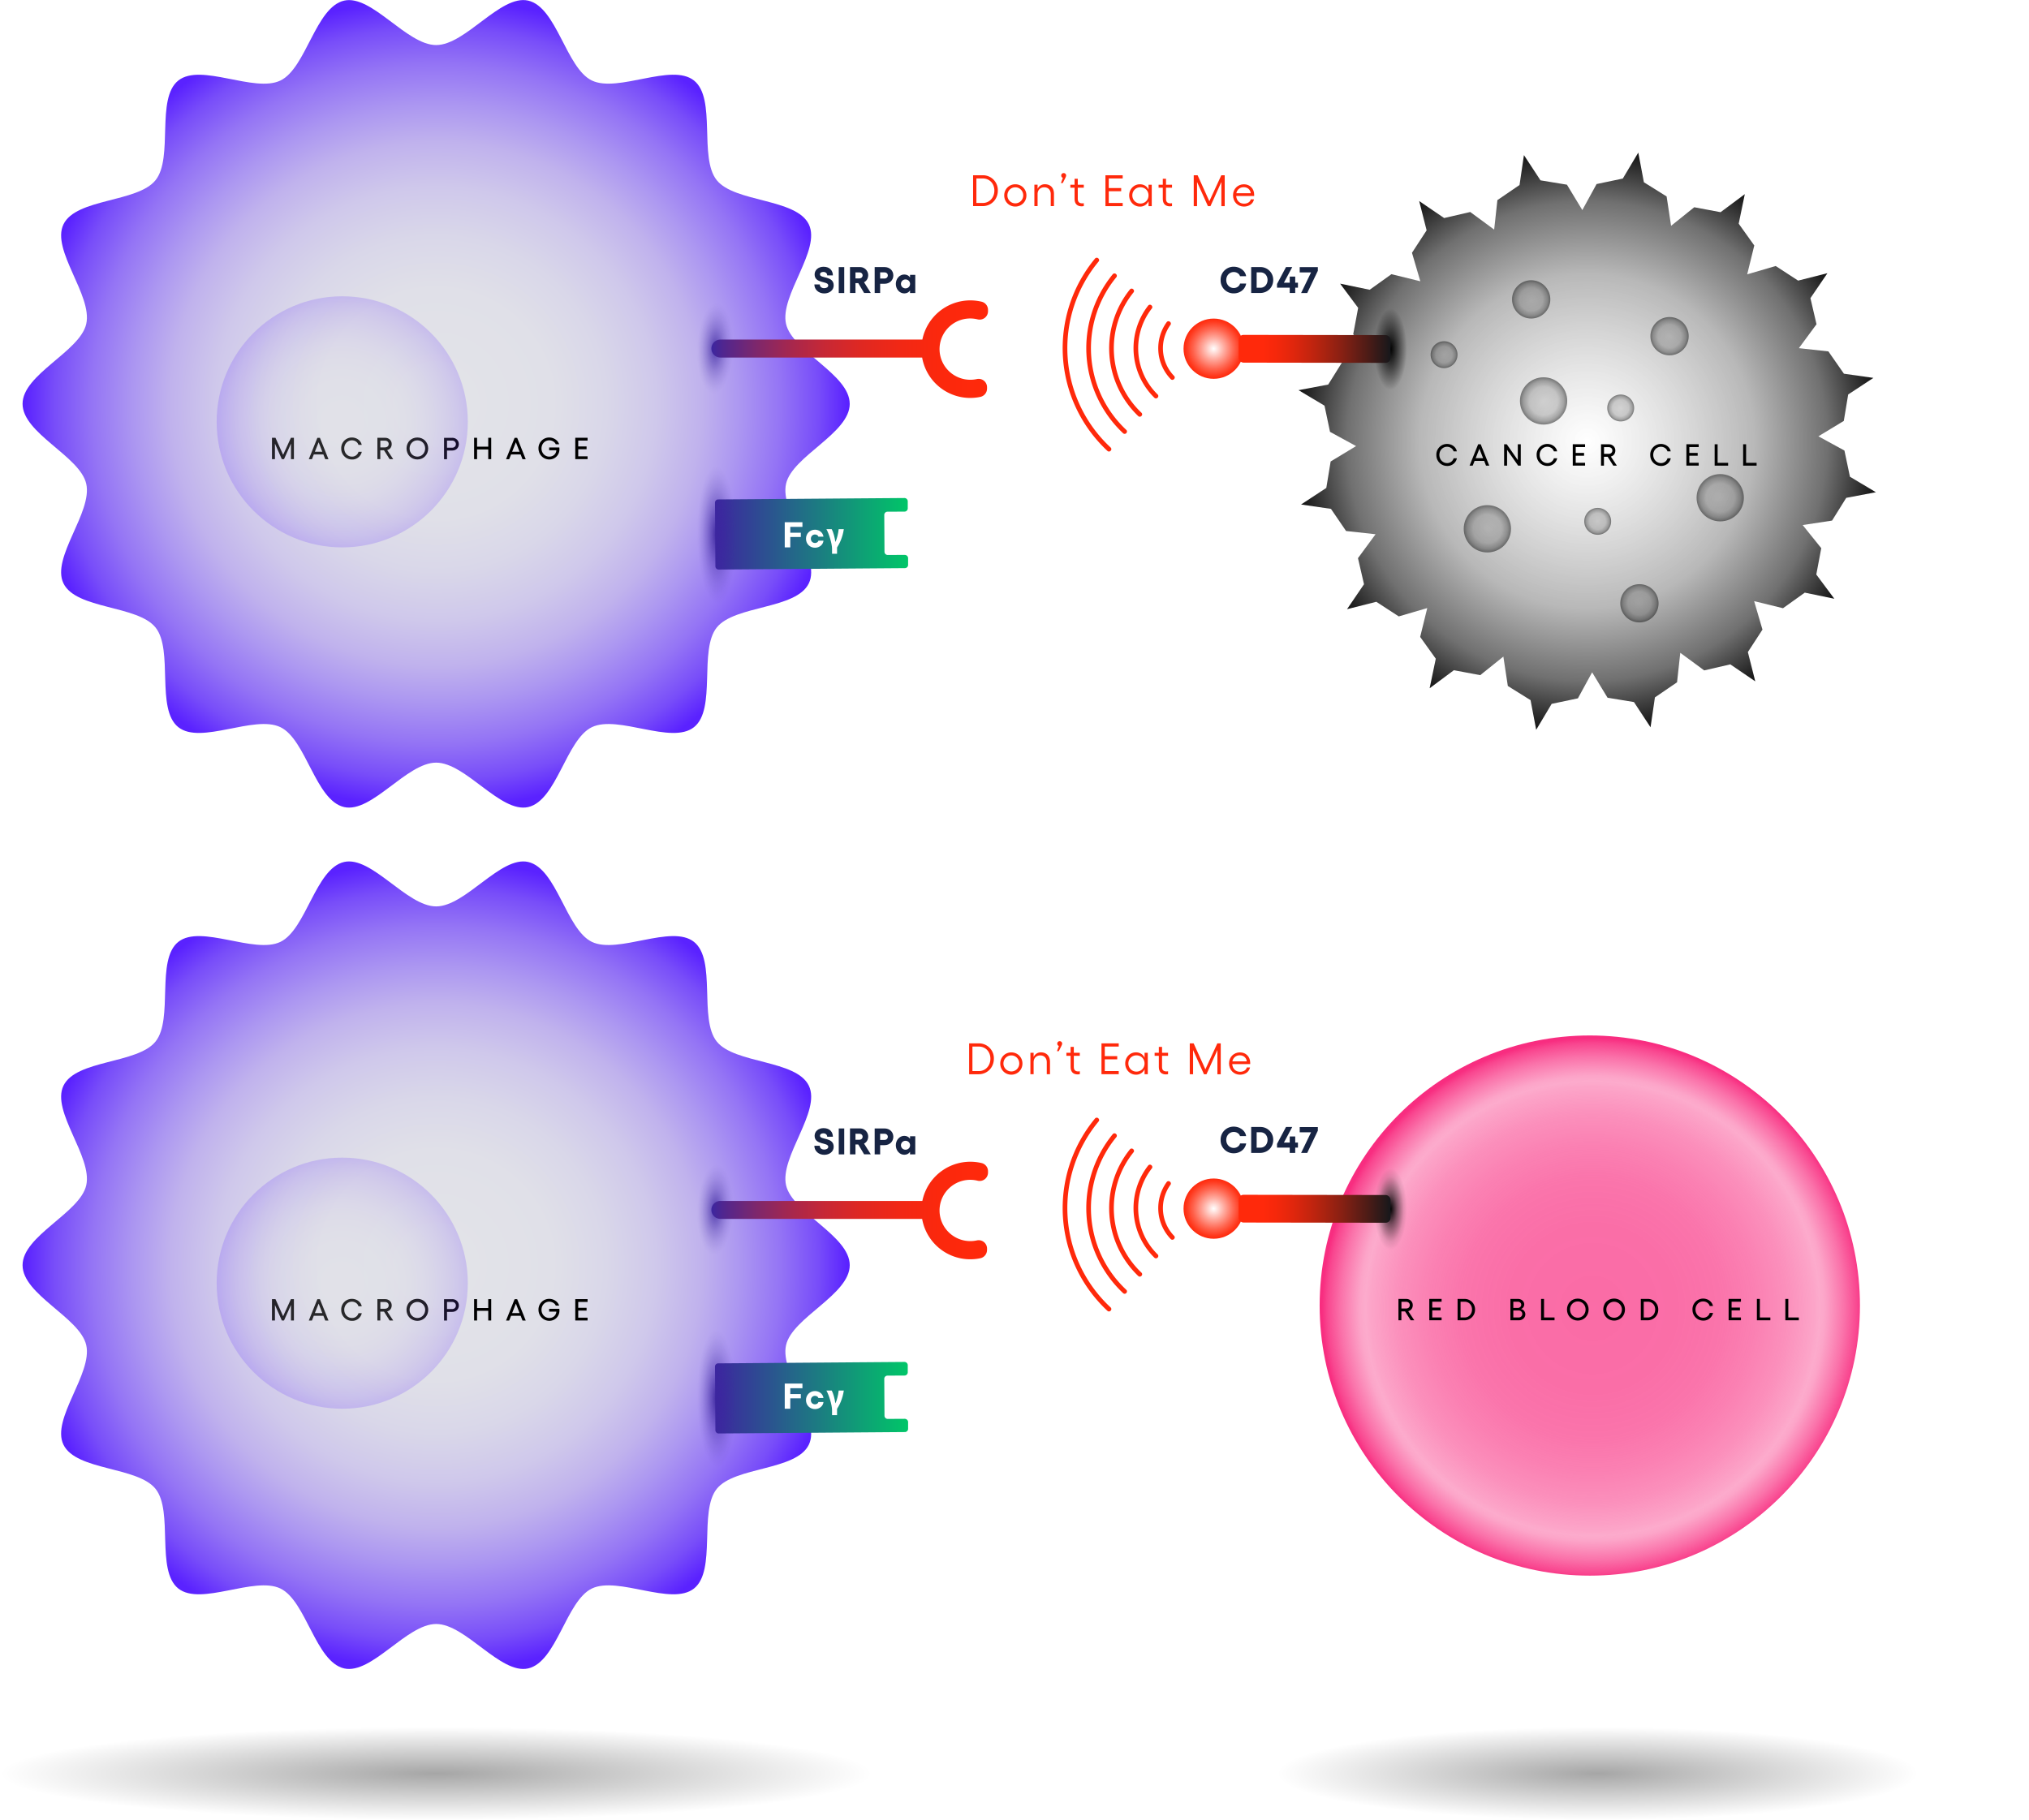 <?xml version="1.0" encoding="UTF-8"?> <svg xmlns="http://www.w3.org/2000/svg" viewBox="0 0 644.63 578.39"><defs><radialGradient id="wcd47-rg-9"><stop offset="0" stop-color="#fff" stop-opacity=".2"></stop><stop offset=".58" stop-opacity=".28"></stop><stop offset=".83" stop-opacity=".56"></stop><stop offset="1" stop-opacity=".9"></stop></radialGradient><radialGradient id="wcd47-rg-23" cx="505.95" cy="415.81" r="85.94" fx="505.95" fy="415.81" gradientUnits="userSpaceOnUse"><stop offset="0" stop-color="#f82d80" stop-opacity=".7"></stop><stop offset=".31" stop-color="#f82d80" stop-opacity=".69"></stop><stop offset=".48" stop-color="#f82d80" stop-opacity=".66"></stop><stop offset=".61" stop-color="#f82d80" stop-opacity=".6"></stop><stop offset=".72" stop-color="#f82d80" stop-opacity=".53"></stop><stop offset=".82" stop-color="#f82d80" stop-opacity=".43"></stop><stop offset=".84" stop-color="#f82d80" stop-opacity=".4"></stop><stop offset=".86" stop-color="#f82d80" stop-opacity=".43"></stop><stop offset=".89" stop-color="#f82d80" stop-opacity=".53"></stop><stop offset=".93" stop-color="#f82d80" stop-opacity=".67"></stop><stop offset=".98" stop-color="#f82d80" stop-opacity=".88"></stop><stop offset="1" stop-color="#f82d80"></stop></radialGradient><radialGradient id="wcd47-rg-10-adjusted"><stop offset="0" stop-opacity=".2"></stop><stop offset=".6" stop-color="#020202" stop-opacity=".28"></stop><stop offset=".85" stop-color="#090a0a" stop-opacity=".56"></stop><stop offset="1" stop-color="#131414" stop-opacity=".9"></stop></radialGradient><radialGradient id="wcd47-rg-1-adjusted"><stop offset="0" stop-color="#e2e3e8"></stop><stop offset=".06" stop-color="#e2e3e8"></stop><stop offset=".07" stop-color="#e2e3e8"></stop><stop offset=".28" stop-color="#e0e0e8"></stop><stop offset=".41" stop-color="#d9d7e9"></stop><stop offset=".53" stop-color="#cfc8eb"></stop><stop offset=".64" stop-color="#c0b2ed"></stop><stop offset=".73" stop-color="#ac97f1"></stop><stop offset=".83" stop-color="#9474f5"></stop><stop offset=".92" stop-color="#784df9"></stop><stop offset=".99" stop-color="#5a22ff"></stop></radialGradient><radialGradient id="wcd47-rg-3-adjusted"><stop offset="0"></stop><stop offset="1" stop-opacity="0"></stop></radialGradient><radialGradient id="wcd47-rg-3-2"><stop offset="0"></stop><stop offset=".4" stop-opacity=".5"></stop><stop offset=".8" stop-opacity=".1"></stop><stop offset="1" stop-opacity="0"></stop></radialGradient><radialGradient id="wcd47-rg-5-adjusted"><stop offset="0" stop-color="#3c269f"></stop><stop offset=".24" stop-color="#3c269f" stop-opacity=".67"></stop><stop offset=".48" stop-color="#3c269f" stop-opacity=".38"></stop><stop offset=".7" stop-color="#3c269f" stop-opacity=".17"></stop><stop offset=".88" stop-color="#3c269f" stop-opacity=".05"></stop><stop offset="1" stop-color="#3c269f" stop-opacity="0"></stop></radialGradient><radialGradient id="wcd47-rg-20-adjusted"><stop offset="0" stop-color="#ff290b" stop-opacity="0"></stop><stop offset=".36" stop-color="#ff290b" stop-opacity=".4"></stop><stop offset=".67" stop-color="#ff290b" stop-opacity=".72"></stop><stop offset=".89" stop-color="#ff290b" stop-opacity=".92"></stop><stop offset="1" stop-color="#ff290b"></stop></radialGradient><linearGradient id="wcd47-lg-1-adjusted"><stop offset="0" stop-color="#3c269f"></stop><stop offset=".05" stop-color="#53268d"></stop><stop offset=".17" stop-color="#80276a"></stop><stop offset=".29" stop-color="#a7274d"></stop><stop offset=".41" stop-color="#c72835"></stop><stop offset=".54" stop-color="#df2822"></stop><stop offset=".68" stop-color="#f12815"></stop><stop offset=".82" stop-color="#fb280d"></stop><stop offset=".99" stop-color="#ff290b"></stop></linearGradient><linearGradient id="wcd47-lg-3-adjusted"><stop offset=".16" stop-color="#ff290b"></stop><stop offset=".24" stop-color="#f6280b"></stop><stop offset=".36" stop-color="#e0260d"></stop><stop offset=".51" stop-color="#ba240f"></stop><stop offset=".68" stop-color="#872013"></stop><stop offset=".87" stop-color="#461b17"></stop><stop offset="1" stop-color="#16181b"></stop></linearGradient><linearGradient id="wcd47-lg-5-adjusted"><stop offset="0" stop-color="#3c269f"></stop><stop offset="1" stop-color="#00c668"></stop></linearGradient><filter id="wcd47-filter-1" width="281" height="280" x="363.63" y="0" filterUnits="userSpaceOnUse"><feOffset></feOffset><feGaussianBlur result="blur" stdDeviation="16"></feGaussianBlur><feFlood flood-color="red" flood-opacity="1"></feFlood><feComposite in2="blur" operator="in"></feComposite><feComposite in="SourceGraphic"></feComposite></filter><filter id="wcd47-filter-2" width="263" height="262" x="373.63" y="284" filterUnits="userSpaceOnUse"><feOffset></feOffset><feGaussianBlur result="blur-2" stdDeviation="15"></feGaussianBlur><feFlood flood-color="#ff0002" flood-opacity="1"></feFlood><feComposite in2="blur-2" operator="in"></feComposite><feComposite in="SourceGraphic"></feComposite></filter></defs><g><path fill="url(#wcd47-rg-1-adjusted)" d="M269.97 128.33c0 9.39-18.23 16.6-20.23 25.39-2.06 9.07 11.18 23.46 7.24 31.65-4.01 8.32-23.56 6.91-29.27 14.05-5.73 7.18-.03 25.92-7.21 31.65-7.14 5.7-24.14-4-32.46.01-8.18 3.95-11.16 23.32-20.23 25.39-8.78 2-19.85-14.12-29.24-14.12s-20.46 16.12-29.24 14.12c-9.07-2.06-12.05-21.44-20.23-25.39-8.32-4.01-25.32 5.69-32.46-.01-7.18-5.73-1.48-24.47-7.21-31.65-5.7-7.14-25.26-5.74-29.27-14.05-3.95-8.18 9.3-22.58 7.24-31.64-2-8.78-20.23-16-20.23-25.39s18.23-16.6 20.23-25.39c2.06-9.07-11.18-23.46-7.24-31.65 4.01-8.32 23.56-6.91 29.27-14.05 5.73-7.18.03-25.92 7.21-31.65 7.14-5.7 24.14 4 32.46-.01C97.28 21.64 100.26 2.27 109.33.2c8.78-2 19.85 14.12 29.24 14.12S159.02-1.8 167.8.19c9.07 2.06 12.05 21.44 20.23 25.39 8.32 4.01 25.32-5.69 32.46.01 7.18 5.73 1.48 24.47 7.21 31.65 5.7 7.14 25.25 5.74 29.27 14.05 3.95 8.18-9.3 22.58-7.24 31.64 2 8.78 20.23 16 20.23 25.39Z"></path><g><path d="M86.4 139.12h1.12l2.43 5.42 2.48-5.42h.95v6.79h-.93v-4.94l-2.22 4.94h-.69l-2.19-4.94v4.94h-.94v-6.79Z"></path><path d="M104.35 145.92h-1.02l-.59-1.51H99.7l-.6 1.51h-.99l2.72-6.79h.81l2.72 6.79Zm-1.95-2.37-1.17-3.01-1.19 3.01h2.37Z"></path><path d="M108.41 142.5a3.38 3.38 0 0 1 3.4-3.47c1.52 0 2.86.98 3.11 2.35h-1.04c-.23-.85-1.08-1.45-2.07-1.45-1.38 0-2.44 1.12-2.44 2.57s1.06 2.61 2.44 2.61a2.1 2.1 0 0 0 2.09-1.53h1.04a3.07 3.07 0 0 1-3.12 2.44 3.4 3.4 0 0 1-3.4-3.51Z"></path><path d="M119.91 139.12h2.49c1.14 0 2.05.85 2.05 1.97 0 .99-.55 1.71-1.44 1.93l1.92 2.89h-1.14l-1.79-2.82h-1.17v2.82h-.93v-6.79Zm3.58 1.97c0-.63-.48-1.06-1.19-1.06h-1.46v2.14h1.46c.72 0 1.19-.43 1.19-1.09Z"></path><path d="M136.04 142.5c0 1.99-1.48 3.51-3.44 3.51s-3.44-1.52-3.44-3.51 1.48-3.47 3.44-3.47 3.44 1.51 3.44 3.47Zm-5.91 0c0 1.48 1.08 2.61 2.48 2.61s2.47-1.13 2.47-2.61-1.08-2.57-2.47-2.57-2.48 1.12-2.48 2.57Z"></path><path d="M143.69 139.12c1.19 0 2.09.86 2.09 2.02s-.89 2.03-2.09 2.03h-1.67v2.75h-.94v-6.79h2.61Zm1.15 2.02c0-.64-.5-1.13-1.15-1.13h-1.67v2.26h1.67c.66 0 1.15-.49 1.15-1.13Z"></path><path d="M156.06 139.12v6.79h-.94v-3.08h-3.55v3.08h-.94v-6.79h.94v2.82h3.55v-2.82h.94Z"></path><path d="M167.02 145.92H166l-.59-1.51h-3.04l-.6 1.51h-.99l2.72-6.79h.81l2.72 6.79Zm-1.95-2.37-1.17-3.01-1.19 3.01h2.37Z"></path><path d="M171.08 142.51a3.4 3.4 0 0 1 3.43-3.48c1.47 0 2.83.99 3.12 2.16h-1.06c-.28-.74-1.17-1.26-2.07-1.26-1.4 0-2.46 1.12-2.46 2.58s1.07 2.6 2.46 2.6c1.31 0 2.21-.91 2.25-2.02h-2.28v-.9h3.24l.03.57c0 1.84-1.4 3.25-3.24 3.25s-3.42-1.52-3.42-3.5Z"></path><path d="M186.68 139.12v.89h-2.97v1.86h2.65v.89h-2.65v2.25h2.97v.89h-3.91v-6.79h3.91Z"></path></g><circle cx="108.73" cy="134.05" r="39.9" fill="url(#wcd47-rg-1-adjusted)" opacity=".18"></circle><ellipse cx="138.56" cy="563.59" fill="url(#wcd47-rg-3-adjusted)" opacity=".35" rx="138.56" ry="14.79"></ellipse><ellipse cx="507.6" cy="563.59" fill="url(#wcd47-rg-3-adjusted)" opacity=".35" rx="102.17" ry="14.79"></ellipse><g fill="#172443"><path d="M258.73 90.38h1.72c0 .73.58 1.2 1.4 1.2.76 0 1.29-.35 1.29-.89 0-1.46-4.33-.48-4.33-3.49 0-1.41 1.21-2.43 2.84-2.43 2.04 0 2.96 1.29 2.96 2.74h-1.8c-.01-.62-.47-1.09-1.22-1.09-.66 0-1.07.29-1.07.78 0 1.37 4.35.37 4.35 3.51 0 1.46-1.28 2.54-3.02 2.54s-3.12-1.2-3.12-2.85Z"></path><path d="M268.22 84.88v8.24h-1.74v-8.24h1.74Z"></path><path d="m274.54 93.11-1.86-3.14h-.89v3.14h-1.74v-8.24h3.18a2.6 2.6 0 0 1 2.6 2.54c0 1.06-.51 1.88-1.32 2.28l2.15 3.41h-2.12Zm-2.75-4.64h1.26c.56 0 1.01-.41 1.01-.96s-.45-.94-1.01-.94h-1.26v1.91Z"></path><path d="M283.82 87.51c0 1.54-1.18 2.67-2.79 2.67h-1.4v2.93h-1.74v-8.24h3.14c1.61 0 2.79 1.11 2.79 2.64Zm-1.75 0c0-.55-.44-.96-1.04-.96h-1.4v1.96h1.4c.6 0 1.04-.42 1.04-1Z"></path><path d="M290.79 87.34v5.78h-1.66v-.82c-.4.6-1.02.94-1.84.94-1.49 0-2.68-1.35-2.68-3.01s1.19-3 2.68-3c.81 0 1.44.34 1.84.94v-.82h1.66Zm-1.65 2.88c0-.8-.64-1.42-1.45-1.42s-1.45.63-1.45 1.42.65 1.42 1.45 1.42 1.45-.61 1.45-1.42Z"></path></g><g><ellipse cx="227.24" cy="110.73" fill="url(#wcd47-rg-5-adjusted)" opacity=".83" rx="14.38" ry="5.75" transform="translate(108.44 333.86) rotate(-87.95)"></ellipse><path fill="url(#wcd47-lg-1-adjusted)" d="M313.59 123.54v-.42a2.66 2.66 0 0 0-3.2-2.67 9.78 9.78 0 0 1-11.84-8.52 9.75 9.75 0 0 1 12.05-10.44 2.66 2.66 0 0 0 3.3-2.54v-.45a2.67 2.67 0 0 0-2.06-2.63 15.55 15.55 0 0 0-18.8 12.04h-64.13a2.86 2.86 0 0 0-2.89 2.82 2.86 2.86 0 0 0 2.82 2.89h64.13a15.52 15.52 0 0 0 18.51 12.5 2.67 2.67 0 0 0 2.1-2.57Z"></path></g><path fill="url(#wcd47-rg-1-adjusted)" d="M269.97 402.05c0 9.39-18.23 16.6-20.23 25.39-2.06 9.07 11.18 23.46 7.24 31.65-4.01 8.32-23.56 6.91-29.27 14.05-5.73 7.18-.03 25.92-7.21 31.65-7.14 5.7-24.14-4-32.46.01-8.18 3.95-11.16 23.32-20.23 25.39-8.78 2-19.85-14.12-29.24-14.12s-20.46 16.12-29.24 14.12c-9.07-2.06-12.05-21.44-20.23-25.39-8.32-4.01-25.32 5.69-32.46-.01-7.18-5.73-1.48-24.47-7.21-31.65-5.7-7.14-25.26-5.74-29.27-14.05-3.95-8.18 9.3-22.58 7.24-31.64-2-8.78-20.23-16-20.23-25.39s18.23-16.6 20.23-25.39c2.06-9.07-11.18-23.46-7.24-31.65 4.01-8.32 23.56-6.91 29.27-14.05 5.73-7.18.03-25.92 7.21-31.65 7.14-5.7 24.14 4 32.46-.01 8.18-3.95 11.16-23.32 20.23-25.39 8.78-2 19.85 14.12 29.24 14.12s20.46-16.12 29.24-14.12c9.07 2.06 12.05 21.44 20.23 25.39 8.32 4.01 25.32-5.69 32.46.01 7.18 5.73 1.48 24.47 7.21 31.65 5.7 7.14 25.25 5.74 29.27 14.05 3.95 8.18-9.3 22.58-7.24 31.64 2 8.78 20.23 16 20.23 25.39Z"></path><g><path d="M86.4 412.84h1.12l2.43 5.42 2.48-5.42h.95v6.79h-.93v-4.94l-2.22 4.94h-.69l-2.19-4.94v4.94h-.94v-6.79Z"></path><path d="M104.35 419.64h-1.02l-.59-1.51H99.7l-.6 1.51h-.99l2.72-6.79h.81l2.72 6.79Zm-1.95-2.37-1.17-3.01-1.19 3.01h2.37Z"></path><path d="M108.41 416.22a3.38 3.38 0 0 1 3.4-3.47c1.52 0 2.86.98 3.11 2.35h-1.04c-.23-.85-1.08-1.45-2.07-1.45-1.38 0-2.44 1.12-2.44 2.57s1.06 2.61 2.44 2.61a2.1 2.1 0 0 0 2.09-1.53h1.04a3.07 3.07 0 0 1-3.12 2.44 3.4 3.4 0 0 1-3.4-3.51Z"></path><path d="M119.91 412.84h2.49c1.14 0 2.05.85 2.05 1.97 0 .99-.55 1.71-1.44 1.93l1.92 2.89h-1.14l-1.79-2.82h-1.17v2.82h-.93v-6.79Zm3.58 1.97c0-.63-.48-1.06-1.19-1.06h-1.46v2.14h1.46c.72 0 1.19-.43 1.19-1.09Z"></path><path d="M136.04 416.22c0 1.99-1.48 3.51-3.44 3.51s-3.44-1.52-3.44-3.51 1.48-3.47 3.44-3.47 3.44 1.51 3.44 3.47Zm-5.91 0c0 1.47 1.08 2.61 2.48 2.61s2.47-1.14 2.47-2.61a2.47 2.47 0 1 0-4.95 0Z"></path><path d="M143.69 412.84c1.19 0 2.09.86 2.09 2.02s-.89 2.03-2.09 2.03h-1.67v2.75h-.94v-6.79h2.61Zm1.15 2.02c0-.64-.5-1.13-1.15-1.13h-1.67v2.26h1.67c.66 0 1.15-.49 1.15-1.13Z"></path><path d="M156.06 412.84v6.79h-.94v-3.08h-3.55v3.08h-.94v-6.79h.94v2.82h3.55v-2.82h.94Z"></path><path d="M167.02 419.64H166l-.59-1.51h-3.04l-.6 1.51h-.99l2.72-6.79h.81l2.72 6.79Zm-1.95-2.37-1.17-3.01-1.19 3.01h2.37Z"></path><path d="M171.08 416.23a3.4 3.4 0 0 1 3.43-3.48c1.47 0 2.83.99 3.12 2.16h-1.06c-.28-.74-1.17-1.26-2.07-1.26-1.4 0-2.46 1.12-2.46 2.58s1.07 2.6 2.46 2.6c1.31 0 2.21-.91 2.25-2.02h-2.28v-.9h3.24l.03.57c0 1.84-1.4 3.25-3.24 3.25s-3.42-1.52-3.42-3.5Z"></path><path d="M186.68 412.84v.89h-2.97v1.86h2.65v.89h-2.65v2.25h2.97v.89h-3.91v-6.79h3.91Z"></path></g><circle cx="108.73" cy="407.77" r="39.9" fill="url(#wcd47-rg-1-adjusted)" opacity=".18"></circle><g fill="#172443"><path d="M258.73 364.11h1.72c0 .73.58 1.2 1.4 1.2.76 0 1.29-.35 1.29-.89 0-1.46-4.33-.48-4.33-3.49 0-1.41 1.21-2.43 2.84-2.43 2.04 0 2.96 1.29 2.96 2.74h-1.8c-.01-.62-.47-1.09-1.22-1.09-.66 0-1.07.29-1.07.78 0 1.37 4.35.37 4.35 3.51 0 1.46-1.28 2.54-3.02 2.54s-3.12-1.2-3.12-2.85Z"></path><path d="M268.22 358.6v8.24h-1.74v-8.24h1.74Z"></path><path d="m274.54 366.83-1.86-3.14h-.89v3.14h-1.74v-8.24h3.18a2.6 2.6 0 0 1 2.6 2.54c0 1.06-.51 1.88-1.32 2.28l2.15 3.41h-2.12Zm-2.75-4.64h1.26c.56 0 1.01-.41 1.01-.96s-.45-.94-1.01-.94h-1.26v1.91Z"></path><path d="M283.82 361.24c0 1.54-1.18 2.67-2.79 2.67h-1.4v2.93h-1.74v-8.24h3.14c1.61 0 2.79 1.11 2.79 2.64Zm-1.75 0c0-.55-.44-.96-1.04-.96h-1.4v1.96h1.4c.6 0 1.04-.42 1.04-1Z"></path><path d="M290.79 361.06v5.78h-1.66v-.82c-.4.6-1.02.94-1.84.94-1.49 0-2.68-1.35-2.68-3.01s1.19-3 2.68-3c.81 0 1.44.34 1.84.94v-.82h1.66Zm-1.65 2.88c0-.8-.64-1.42-1.45-1.42s-1.45.63-1.45 1.42.65 1.42 1.45 1.42 1.45-.61 1.45-1.42Z"></path></g><g><ellipse cx="227.24" cy="384.46" fill="url(#wcd47-rg-5-adjusted)" opacity=".83" rx="14.38" ry="5.75" transform="translate(-165.11 597.78) rotate(-87.95)"></ellipse><path fill="url(#wcd47-lg-1-adjusted)" d="M313.59 397.26v-.42a2.66 2.66 0 0 0-3.2-2.67 9.78 9.78 0 0 1-11.84-8.52 9.75 9.75 0 0 1 12.05-10.44 2.66 2.66 0 0 0 3.3-2.54v-.45a2.67 2.67 0 0 0-2.06-2.63 15.55 15.55 0 0 0-18.8 12.04h-64.13a2.86 2.86 0 0 0-2.89 2.82 2.86 2.86 0 0 0 2.82 2.89h64.13a15.52 15.52 0 0 0 18.51 12.5 2.67 2.67 0 0 0 2.1-2.57Z"></path></g><path fill="#fff" d="m595.19 120.09-8.01 5.27-1.39 8.4-8.07 4.89 8.27 4.53 1.75 8.32 8.25 4.92-9.43 1.79-4.5 7.22-9.34 1.42 5.91 7.35-1.58 8.37 5.73 7.7-9.39-1.94-6.92 4.95-9.17-2.25 2.65 9.05-4.64 7.13 2.35 9.31-7.93-5.4-8.29 1.92-7.6-5.59-1.03 9.37-7.03 4.8-1.39 9.5-5.27-8.02-8.39-1.38-4.9-8.07-4.52 8.27-8.33 1.75-4.92 8.25-1.79-9.43-7.22-4.5-1.42-9.34-7.35 5.9-8.37-1.57-7.7 5.73 1.95-9.39-4.96-6.92 2.25-9.17-9.05 2.65-7.13-4.64-9.31 2.35 5.4-7.93-1.92-8.29 5.59-7.6-9.37-1.03-4.8-7.03-9.5-1.39 8.02-5.27 1.38-8.4 8.08-4.89-8.28-4.53-1.75-8.32-8.25-4.92 9.43-1.79 4.51-7.22 9.33-1.42-5.9-7.35 1.57-8.37-5.73-7.7 9.39 1.94 6.92-4.95 9.17 2.25-2.65-9.05 4.65-7.13-2.36-9.31 7.93 5.4 8.29-1.92 7.6 5.59 1.03-9.37 7.03-4.8 1.4-9.5 5.26 8.02 8.4 1.38 4.89 8.07 4.53-8.27 8.33-1.75 4.92-8.25 1.78 9.43 7.22 4.51 1.42 9.33 7.36-5.9 8.36 1.57 7.7-5.73-1.94 9.39 4.95 6.92-2.25 9.17 9.05-2.65 7.13 4.64 9.31-2.35-5.4 7.93 1.93 8.29-5.6 7.6 9.37 1.03 4.94 7.09 9.36 1.33z" filter="url(#wcd47-filter-1)"></path><g><path fill="url(#wcd47-rg-9)" d="m595.19 120.09-8.01 5.27-1.39 8.4-8.07 4.89 8.27 4.53 1.75 8.32 8.25 4.92-9.43 1.79-4.5 7.22-9.34 1.42 5.91 7.35-1.58 8.37 5.73 7.7-9.39-1.94-6.92 4.95-9.17-2.25 2.65 9.05-4.64 7.13 2.35 9.31-7.93-5.4-8.29 1.92-7.6-5.59-1.03 9.37-7.03 4.8-1.39 9.5-5.27-8.02-8.39-1.38-4.9-8.07-4.52 8.27-8.33 1.75-4.92 8.25-1.79-9.43-7.22-4.5-1.42-9.34-7.35 5.9-8.37-1.57-7.7 5.73 1.95-9.39-4.96-6.92 2.25-9.17-9.05 2.65-7.13-4.64-9.31 2.35 5.4-7.93-1.92-8.29 5.59-7.6-9.37-1.03-4.8-7.03-9.5-1.39 8.02-5.27 1.38-8.4 8.08-4.89-8.28-4.53-1.75-8.32-8.25-4.92 9.43-1.79 4.51-7.22 9.33-1.42-5.9-7.35 1.57-8.37-5.73-7.7 9.39 1.94 6.92-4.95 9.17 2.25-2.65-9.05 4.65-7.13-2.36-9.31 7.93 5.4 8.29-1.92 7.6 5.59 1.03-9.37 7.03-4.8 1.4-9.5 5.26 8.02 8.4 1.38 4.89 8.07 4.53-8.27 8.33-1.75 4.92-8.25 1.78 9.43 7.22 4.51 1.42 9.33 7.36-5.9 8.36 1.57 7.7-5.73-1.94 9.39 4.95 6.92-2.25 9.17 9.05-2.65 7.13 4.64 9.31-2.35-5.4 7.93 1.93 8.29-5.6 7.6 9.37 1.03 4.94 7.09 9.36 1.33z"></path><circle cx="530.43" cy="106.83" r="6.08" fill="url(#wcd47-rg-10-adjusted)" opacity=".59"></circle><circle cx="546.53" cy="158.17" r="7.51" fill="url(#wcd47-rg-10-adjusted)" opacity=".59"></circle><circle cx="514.91" cy="129.65" r="4.27" fill="url(#wcd47-rg-10-adjusted)" opacity=".59"></circle><circle cx="520.86" cy="191.72" r="6.08" fill="url(#wcd47-rg-10-adjusted)" opacity=".59"></circle><circle cx="472.55" cy="168.04" r="7.51" fill="url(#wcd47-rg-10-adjusted)" opacity=".59"></circle><circle cx="507.6" cy="165.67" r="4.27" fill="url(#wcd47-rg-10-adjusted)" opacity=".59"></circle><circle cx="486.47" cy="95.14" r="6.08" fill="url(#wcd47-rg-10-adjusted)" opacity=".59"></circle><circle cx="490.41" cy="127.41" r="7.51" fill="url(#wcd47-rg-10-adjusted)" opacity=".59"></circle><circle cx="458.79" cy="112.71" r="4.27" fill="url(#wcd47-rg-10-adjusted)" opacity=".59"></circle></g><g><path d="M456.34 144.55a3.38 3.38 0 0 1 3.4-3.47c1.52 0 2.86.98 3.11 2.35h-1.04c-.23-.85-1.08-1.45-2.07-1.45-1.38 0-2.44 1.12-2.44 2.57s1.06 2.61 2.44 2.61a2.1 2.1 0 0 0 2.09-1.53h1.04a3.07 3.07 0 0 1-3.12 2.44 3.4 3.4 0 0 1-3.4-3.51Z"></path><path d="M473.14 147.97h-1.02l-.59-1.51h-3.04l-.6 1.51h-.99l2.72-6.79h.81l2.72 6.79Zm-1.95-2.37-1.17-3.01-1.19 3.01h2.37Z"></path><path d="m478.71 141.18 3.51 5.03v-5.03h.94v6.79h-.83l-3.52-5.02v5.02h-.94v-6.79h.84Z"></path><path d="M488.2 144.55a3.38 3.38 0 0 1 3.4-3.47c1.52 0 2.86.98 3.11 2.35h-1.04c-.23-.85-1.08-1.45-2.07-1.45-1.38 0-2.44 1.12-2.44 2.57s1.06 2.61 2.44 2.61a2.1 2.1 0 0 0 2.09-1.53h1.04a3.07 3.07 0 0 1-3.12 2.44 3.4 3.4 0 0 1-3.4-3.51Z"></path><path d="M503.59 141.18v.89h-2.97v1.86h2.65v.89h-2.65v2.25h2.97v.89h-3.91v-6.79h3.91Z"></path><path d="M508.67 141.18h2.49c1.14 0 2.05.85 2.05 1.97 0 .99-.55 1.71-1.44 1.93l1.92 2.89h-1.14l-1.79-2.82h-1.17v2.82h-.93v-6.79Zm3.59 1.97c0-.63-.48-1.06-1.19-1.06h-1.46v2.14h1.46c.72 0 1.19-.43 1.19-1.09Z"></path><path d="M524.29 144.55a3.38 3.38 0 0 1 3.4-3.47c1.52 0 2.86.98 3.11 2.35h-1.04c-.23-.85-1.08-1.45-2.07-1.45-1.38 0-2.44 1.12-2.44 2.57s1.06 2.61 2.44 2.61a2.1 2.1 0 0 0 2.09-1.53h1.04a3.07 3.07 0 0 1-3.12 2.44 3.4 3.4 0 0 1-3.4-3.51Z"></path><path d="M539.69 141.18v.89h-2.97v1.86h2.65v.89h-2.65v2.25h2.97v.89h-3.91v-6.79h3.91Z"></path><path d="M545.7 141.18v5.9h3.34v.89h-4.28v-6.79h.94Z"></path><path d="M554.75 141.18v5.9h3.34v.89h-4.28v-6.79h.94Z"></path></g><g fill="#172443"><path d="M387.8 89a4.12 4.12 0 0 1 4.18-4.24c1.94 0 3.68 1.28 3.92 3.01h-1.94c-.22-.76-1.02-1.32-1.98-1.32-1.35 0-2.39 1.09-2.39 2.54s1.04 2.54 2.39 2.54c.96 0 1.78-.6 1.99-1.42h1.95c-.32 1.83-1.93 3.12-3.94 3.12A4.11 4.11 0 0 1 387.8 89Z"></path><path d="M404.51 88.96c0 2.39-1.8 4.15-4.18 4.15h-2.82v-8.24h2.82a4.03 4.03 0 0 1 4.18 4.08Zm-1.8 0c0-1.4-.94-2.41-2.26-2.41h-1.2v4.89h1.2c1.31 0 2.26-1.06 2.26-2.48Z"></path><path d="M412.37 91.42h-.87v1.69h-1.74v-1.69h-4.04v-1.18l2.86-5.37h1.98l-2.65 4.96h1.85v-1.94h1.74v1.94h.87v1.58Z"></path><path d="M418.69 84.88v1.17l-3.38 7.07h-1.94l3.16-6.55h-3.6v-1.68h5.75Z"></path></g><g><g><ellipse cx="441.79" cy="110.94" fill="url(#wcd47-rg-3-adjusted)" rx="12.95" ry="5.23" transform="translate(330.17 552.56) rotate(-89.91)"></ellipse><rect width="48.27" height="8.82" x="393.52" y="106.45" fill="url(#wcd47-lg-3-adjusted)" rx="1.55" ry="1.55" transform="translate(.17 -.65) rotate(.09)"></rect></g><circle cx="385.59" cy="110.81" r="9.57" fill="url(#wcd47-rg-20-adjusted)"></circle></g><g fill="#ff290b"><path d="m372.99 120.47.06-.06a.68.68 0 0 0-.02-.94 12.67 12.67 0 0 1-1.16-16.23.68.68 0 0 0-.11-.92l-.06-.06a.7.7 0 0 0-1.03.11 14.15 14.15 0 0 0 1.29 18.13c.28.29.76.28 1.03-.02Z"></path><path d="m367.77 126.38.06-.06a.7.7 0 0 0-.04-.97 20.55 20.55 0 0 1-1.84-27.32.7.7 0 0 0-.08-.96l-.06-.06a.7.7 0 0 0-1.01.08 22.02 22.02 0 0 0 1.98 29.33.7.7 0 0 0 1-.05Z"></path><path d="m362.64 132.19.06-.06a.7.7 0 0 0-.05-.97 28.29 28.29 0 0 1-2.52-38.24.7.7 0 0 0-.08-.97l-.06-.06a.7.7 0 0 0-1 .08 29.78 29.78 0 0 0 2.65 40.27.7.7 0 0 0 1-.05Z"></path><path d="m357.82 137.64.06-.06a.7.7 0 0 0-.05-.97 35.59 35.59 0 0 1-3.16-48.51.7.7 0 0 0-.07-.97l-.06-.06a.7.7 0 0 0-1 .07 37.06 37.06 0 0 0 3.29 50.55.7.7 0 0 0 1-.05Z"></path><path d="m352.85 143.26.06-.07a.7.7 0 0 0-.05-.98 43.1 43.1 0 0 1-3.82-59.1.7.7 0 0 0-.07-.97l-.06-.06a.7.7 0 0 0-1 .07 44.58 44.58 0 0 0 3.94 61.15.7.7 0 0 0 1-.05Z"></path></g><g fill="#ff290b"><path d="M317.02 60.56c0 2.82-2.1 4.94-4.82 4.94h-3.04v-9.81h3.04a4.73 4.73 0 0 1 4.82 4.86Zm-1.1 0c0-2.24-1.55-3.85-3.67-3.85h-2.04v7.79h2.04c2.1 0 3.67-1.68 3.67-3.94Z"></path><path d="M326.1 62.1c0 2-1.55 3.54-3.53 3.54s-3.52-1.54-3.52-3.54 1.54-3.54 3.52-3.54 3.53 1.54 3.53 3.54Zm-6.04 0a2.51 2.51 0 1 0 5.03 0c0-1.45-1.11-2.58-2.52-2.58s-2.51 1.12-2.51 2.58Z"></path><path d="M334.85 61.58v3.92h-1.02v-3.82c0-1.3-.81-2.16-2.06-2.16s-2.12.85-2.12 2.16v3.82h-1.02v-6.81h1.02v1.33a2.47 2.47 0 0 1 2.33-1.47c1.77 0 2.87 1.16 2.87 3.03Z"></path><path d="m338.53 56.41-.88 1.76h-.59l.62-1.65a.77.77 0 0 1-.52-.74c0-.45.35-.78.78-.78s.78.34.78.78c0 .18-.07.36-.2.63Z"></path><path d="M342.42 59.65v3.56c0 1.04.56 1.41 1.43 1.41.15 0 .34-.01.48-.06v.94c-.18.04-.45.07-.66.07-1.39 0-2.27-.76-2.27-2.35v-3.57h-1.34v-.95h1.34v-1.88h1.02v1.88h1.91v.95h-1.91Z"></path><path d="M356.69 55.7v1.01h-4.43v3.05h3.95v1.01h-3.95v3.73h4.43v1.01h-5.48V55.7h5.48Z"></path><path d="M365.92 58.7v6.81h-1.02v-1.58a2.89 2.89 0 0 1-2.77 1.72c-1.88 0-3.38-1.58-3.38-3.56s1.5-3.53 3.38-3.53c1.3 0 2.28.63 2.77 1.71V58.7h1.02Zm-1.03 3.39c0-1.48-1.09-2.58-2.58-2.58s-2.56 1.15-2.56 2.58 1.12 2.59 2.56 2.59 2.58-1.09 2.58-2.59Z"></path><path d="M370.45 59.65v3.56c0 1.04.56 1.41 1.43 1.41.15 0 .34-.01.48-.06v.94c-.18.04-.45.07-.66.07-1.39 0-2.27-.76-2.27-2.35v-3.57h-1.34v-.95h1.34v-1.88h1.02v1.88h1.91v.95h-1.91Z"></path><path d="M379.24 55.7h1.25l3.73 8.25 3.8-8.25h1.08v9.81h-1.06v-7.68l-3.47 7.68h-.8l-3.46-7.68v7.68h-1.05V55.7Z"></path><path d="M398.45 62.28h-5.7c.1 1.44 1.06 2.44 2.49 2.44 1.08 0 1.96-.53 2.14-1.37h1.02c-.27 1.39-1.57 2.3-3.19 2.3-1.98 0-3.47-1.54-3.47-3.59s1.53-3.5 3.46-3.5 3.26 1.4 3.26 3.33l-.01.39Zm-1.08-.87c-.1-1.12-.99-1.93-2.21-1.93s-2.13.76-2.37 1.93h4.58Z"></path></g><g fill="#172443"><path d="M387.8 362.26a4.12 4.12 0 0 1 4.18-4.24c1.94 0 3.68 1.28 3.92 3.01h-1.94c-.22-.76-1.02-1.32-1.98-1.32-1.35 0-2.39 1.09-2.39 2.54s1.04 2.54 2.39 2.54c.96 0 1.78-.6 1.99-1.42h1.95c-.32 1.83-1.93 3.12-3.94 3.12a4.11 4.11 0 0 1-4.18-4.23Z"></path><path d="M404.51 362.22c0 2.39-1.8 4.15-4.18 4.15h-2.82v-8.24h2.82a4.03 4.03 0 0 1 4.18 4.08Zm-1.8 0c0-1.4-.94-2.41-2.26-2.41h-1.2v4.89h1.2c1.31 0 2.26-1.06 2.26-2.48Z"></path><path d="M412.37 364.68h-.87v1.69h-1.74v-1.69h-4.04v-1.18l2.86-5.37h1.98l-2.65 4.96h1.85v-1.94h1.74v1.94h.87v1.58Z"></path><path d="M418.69 358.14v1.17l-3.38 7.07h-1.94l3.16-6.55h-3.6v-1.68h5.75Z"></path></g><g fill="#ff290b"><path d="m372.99 393.73.06-.06a.68.68 0 0 0-.02-.94 12.67 12.67 0 0 1-1.16-16.23.68.68 0 0 0-.11-.92l-.06-.06a.7.7 0 0 0-1.03.11 14.15 14.15 0 0 0 1.29 18.13c.28.29.76.28 1.03-.02Z"></path><path d="m367.77 399.65.06-.06a.7.7 0 0 0-.04-.97 20.55 20.55 0 0 1-1.84-27.32.7.7 0 0 0-.08-.96l-.06-.06a.7.7 0 0 0-1.01.08 22.02 22.02 0 0 0 1.98 29.33.7.7 0 0 0 1-.05Z"></path><path d="m362.64 405.45.06-.06a.7.7 0 0 0-.05-.97 28.29 28.29 0 0 1-2.52-38.24.7.7 0 0 0-.08-.97l-.06-.06a.7.7 0 0 0-1 .08 29.78 29.78 0 0 0 2.65 40.27.7.7 0 0 0 1-.05Z"></path><path d="m357.82 410.9.06-.06a.7.7 0 0 0-.05-.97 35.59 35.59 0 0 1-3.16-48.51.7.7 0 0 0-.07-.97l-.06-.06a.7.7 0 0 0-1 .07 37.06 37.06 0 0 0 3.29 50.55.7.7 0 0 0 1-.05Z"></path><path d="m352.85 416.53.06-.07a.7.7 0 0 0-.05-.98 43.1 43.1 0 0 1-3.82-59.1.7.7 0 0 0-.07-.97l-.06-.06a.7.7 0 0 0-1 .07 44.58 44.58 0 0 0 3.94 61.15.7.7 0 0 0 1-.05Z"></path></g><g fill="#ff290b"><path d="M315.76 336.43c0 2.82-2.1 4.94-4.82 4.94h-3.04v-9.81h3.04a4.73 4.73 0 0 1 4.82 4.86Zm-1.1 0c0-2.24-1.55-3.85-3.67-3.85h-2.04v7.79h2.04c2.1 0 3.67-1.68 3.67-3.94Z"></path><path d="M324.84 337.97c0 2-1.55 3.54-3.53 3.54s-3.52-1.54-3.52-3.54 1.54-3.54 3.52-3.54 3.53 1.54 3.53 3.54Zm-6.04 0a2.51 2.51 0 1 0 5.03 0c0-1.45-1.11-2.58-2.52-2.58s-2.51 1.12-2.51 2.58Z"></path><path d="M333.59 337.45v3.92h-1.02v-3.82c0-1.3-.81-2.16-2.06-2.16s-2.12.85-2.12 2.16v3.82h-1.02v-6.81h1.02v1.33a2.47 2.47 0 0 1 2.33-1.47c1.77 0 2.87 1.16 2.87 3.03Z"></path><path d="m337.27 332.28-.88 1.76h-.59l.62-1.65a.77.77 0 0 1-.52-.74c0-.45.35-.78.78-.78s.78.34.78.78c0 .18-.07.36-.2.63Z"></path><path d="M341.16 335.51v3.56c0 1.04.56 1.41 1.43 1.41.15 0 .34-.01.48-.06v.94c-.18.04-.45.07-.66.07-1.39 0-2.27-.76-2.27-2.35v-3.57h-1.34v-.95h1.34v-1.88h1.02v1.88h1.9v.95h-1.9Z"></path><path d="M355.43 331.56v1.01H351v3.05h3.95v1.01H351v3.73h4.43v1.01h-5.48v-9.81h5.48Z"></path><path d="M364.66 334.56v6.81h-1.02v-1.58a2.89 2.89 0 0 1-2.77 1.72c-1.88 0-3.38-1.58-3.38-3.56s1.5-3.53 3.38-3.53c1.3 0 2.28.63 2.77 1.71v-1.57h1.02Zm-1.03 3.39c0-1.48-1.09-2.58-2.58-2.58s-2.56 1.15-2.56 2.58 1.12 2.59 2.56 2.59 2.58-1.09 2.58-2.59Z"></path><path d="M369.19 335.51v3.56c0 1.04.56 1.41 1.43 1.41.15 0 .34-.01.48-.06v.94c-.18.04-.45.07-.66.07-1.39 0-2.27-.76-2.27-2.35v-3.57h-1.34v-.95h1.34v-1.88h1.02v1.88h1.91v.95h-1.91Z"></path><path d="M377.98 331.56h1.25l3.73 8.25 3.8-8.25h1.08v9.81h-1.06v-7.68l-3.47 7.68h-.8l-3.46-7.68v7.68H378v-9.81Z"></path><path d="M397.19 338.15h-5.7c.1 1.44 1.06 2.44 2.49 2.44 1.08 0 1.96-.53 2.14-1.37h1.02c-.27 1.39-1.57 2.3-3.19 2.3-1.98 0-3.47-1.54-3.47-3.59s1.53-3.5 3.46-3.5 3.26 1.4 3.26 3.33l-.01.39Zm-1.08-.87c-.1-1.12-.99-1.93-2.21-1.93s-2.13.76-2.37 1.93h4.58Z"></path></g><g filter="url(#wcd47-filter-2)"><circle cx="505.09" cy="414.88" r="85.83" fill="#fff"></circle></g><circle cx="505.09" cy="414.88" r="85.83" fill="url(#wcd47-rg-23)"></circle><g><path d="M444.31 412.77h2.49c1.14 0 2.05.85 2.05 1.97 0 .99-.55 1.71-1.44 1.93l1.92 2.89h-1.14l-1.79-2.82h-1.17v2.82h-.93v-6.79Zm3.59 1.97c0-.63-.48-1.06-1.19-1.06h-1.46v2.14h1.46c.72 0 1.19-.43 1.19-1.09Z"></path><path d="M458.01 412.77v.89h-2.97v1.86h2.65v.89h-2.65v2.25h2.97v.89h-3.91v-6.79h3.91Z"></path><path d="M468.63 416.13a3.33 3.33 0 0 1-3.37 3.43h-2.17v-6.79h2.17a3.3 3.3 0 0 1 3.37 3.37Zm-.96 0c0-1.44-.99-2.47-2.35-2.47h-1.29v5.01h1.29c1.35 0 2.35-1.08 2.35-2.53Z"></path><path d="M479.87 412.77h2.41c1.11 0 1.98.78 1.98 1.73 0 .7-.47 1.34-1.09 1.47a1.7 1.7 0 0 1 1.44 1.7c0 1.07-.91 1.89-2.03 1.89h-2.71v-6.79Zm3.44 1.84c0-.54-.47-.95-1.05-.95h-1.47v1.96h1.47c.59 0 1.05-.44 1.05-1.01Zm.34 2.95c0-.63-.5-1.11-1.13-1.11h-1.73v2.21h1.72a1.1 1.1 0 0 0 1.14-1.11Z"></path><path d="M490.55 412.77v5.9h3.34v.89h-4.28v-6.79h.94Z"></path><path d="M504.72 416.14c0 1.99-1.48 3.51-3.44 3.51s-3.44-1.52-3.44-3.51 1.48-3.47 3.44-3.47 3.44 1.51 3.44 3.47Zm-5.91 0c0 1.48 1.08 2.61 2.48 2.61s2.47-1.13 2.47-2.61-1.08-2.57-2.47-2.57-2.48 1.12-2.48 2.57Z"></path><path d="M516.26 416.14c0 1.99-1.48 3.51-3.44 3.51s-3.44-1.52-3.44-3.51 1.48-3.47 3.44-3.47 3.44 1.51 3.44 3.47Zm-5.91 0c0 1.48 1.08 2.61 2.47 2.61s2.47-1.13 2.47-2.61a2.47 2.47 0 1 0-4.94 0Z"></path><path d="M526.84 416.13a3.33 3.33 0 0 1-3.37 3.43h-2.17v-6.79h2.17a3.3 3.3 0 0 1 3.37 3.37Zm-.97 0c0-1.44-.99-2.47-2.35-2.47h-1.29v5.01h1.29c1.35 0 2.35-1.08 2.35-2.53Z"></path><path d="M537.71 416.14a3.38 3.38 0 0 1 3.4-3.47c1.52 0 2.86.98 3.11 2.35h-1.04c-.23-.85-1.08-1.45-2.07-1.45-1.38 0-2.44 1.12-2.44 2.57s1.06 2.61 2.44 2.61a2.1 2.1 0 0 0 2.09-1.53h1.04a3.07 3.07 0 0 1-3.12 2.44 3.4 3.4 0 0 1-3.4-3.51Z"></path><path d="M553.11 412.77v.89h-2.97v1.86h2.65v.89h-2.65v2.25h2.97v.89h-3.91v-6.79h3.91Z"></path><path d="M559.12 412.77v5.9h3.34v.89h-4.28v-6.79h.94Z"></path><path d="M568.16 412.77v5.9h3.34v.89h-4.28v-6.79h.94Z"></path></g><g><g><path fill="url(#wcd47-lg-5-adjusted)" d="m287.46 450.87-5.42.03c-.57 0-1.03-.45-1.03-1.02l-.07-11.7c0-.57.45-1.03 1.02-1.03l5.42-.03c.57 0 1.02-.47 1.02-1.03v-2.27a1.05 1.05 0 0 0-1.05-1.02l-59.17.45c-.57 0-1.02.47-1.02 1.03l.13 20.23c0 .57.47 1.02 1.03 1.02l59.17-.45c.57 0 1.02-.47 1.02-1.03v-2.15a1.05 1.05 0 0 0-1.05-1.02Z"></path><ellipse cx="227.74" cy="444.48" fill="url(#wcd47-rg-5-adjusted)" rx="6.26" ry="21.76" transform="translate(-4.41 2.29) rotate(-.57)"></ellipse></g><g fill="#fff"><path d="M254.94,439.67v1.48h-3.86v1.85h3.35v1.37h-3.35v3.3h-1.76v-8h5.62Z" fill="#fff"></path><path d="M256.07,444.92c0-1.63,1.23-2.87,2.86-2.87,1.38,0,2.54.94,2.69,2.21h-1.6c-.11-.4-.56-.69-1.09-.69-.75,0-1.31.57-1.31,1.36s.56,1.34,1.31,1.34c.53,0,.99-.31,1.1-.74h1.6c-.12,1.31-1.3,2.25-2.7,2.25-1.62,0-2.86-1.22-2.86-2.86Z" fill="#fff"></path><path d="M268.09,441.88c-.1.67-.23,1.29-.39,1.86-.16.58-.35,1.11-.54,1.6s-.4.93-.62,1.33c-.21.4-.41.74-.6,1.04v2s-1.59,0-1.59,0v-1.58c0-.43-.06-.93-.17-1.5-.11-.57-.25-1.14-.43-1.72s-.36-1.14-.57-1.67c-.21-.53-.41-.98-.62-1.35h1.69c.12.21.24.48.36.81s.24.69.34,1.06c.1.38.19.75.27,1.13s.13.71.16,1h.06c.12-.23.23-.5.33-.79.1-.3.19-.62.28-.97s.16-.71.24-1.09c.07-.38.13-.77.17-1.15h1.62Z" fill="#fff"></path></g></g><g><g><ellipse cx="441.79" cy="384.2" fill="url(#wcd47-rg-3-2)" rx="12.95" ry="5.23" transform="translate(56.9 825.39) rotate(-89.91)"></ellipse><rect width="48.27" height="8.82" x="393.52" y="379.71" fill="url(#wcd47-lg-3-adjusted)" rx="1.55" ry="1.55" transform="translate(.6 -.65) rotate(.09)"></rect></g><circle cx="385.59" cy="384.08" r="9.57" fill="url(#wcd47-rg-20-adjusted)"></circle></g><g><g><path fill="url(#wcd47-lg-5-adjusted)" d="m287.46 176.33-5.42.03c-.57 0-1.03-.45-1.03-1.02l-.07-11.7c0-.57.45-1.03 1.02-1.03l5.42-.03c.57 0 1.02-.47 1.02-1.03v-2.27a1.05 1.05 0 0 0-1.05-1.02l-59.17.45c-.57 0-1.02.47-1.02 1.03l.13 20.23c0 .57.47 1.02 1.03 1.02l59.17-.45c.57 0 1.02-.47 1.02-1.03v-2.15a1.05 1.05 0 0 0-1.05-1.02Z"></path><ellipse cx="227.74" cy="169.94" fill="url(#wcd47-rg-5-adjusted)" rx="6.26" ry="21.76" transform="translate(-1.68 2.28) rotate(-.57)"></ellipse></g><g fill="#fff"><path d="M254.94,165.95v1.48h-3.86v1.85h3.35v1.37h-3.35v3.3h-1.76v-8h5.62Z" fill="#fff"></path><path d="M256.07,171.2c0-1.63,1.23-2.87,2.86-2.87,1.38,0,2.54.94,2.69,2.21h-1.6c-.11-.4-.56-.69-1.09-.69-.75,0-1.31.57-1.31,1.36s.56,1.34,1.31,1.34c.53,0,.99-.31,1.1-.74h1.6c-.12,1.31-1.3,2.25-2.7,2.25-1.62,0-2.86-1.22-2.86-2.86Z" fill="#fff"></path><path d="M268.09,168.15c-.1.67-.23,1.29-.39,1.86-.16.58-.35,1.11-.54,1.6s-.4.93-.62,1.33c-.21.4-.41.74-.6,1.04v2s-1.59,0-1.59,0v-1.58c0-.43-.06-.93-.17-1.5-.11-.57-.25-1.14-.43-1.72s-.36-1.14-.57-1.67c-.21-.53-.41-.98-.62-1.35h1.69c.12.21.24.48.36.81s.24.69.34,1.06c.1.38.19.75.27,1.13s.13.71.16,1h.06c.12-.23.23-.5.33-.79.1-.3.19-.62.28-.97s.16-.71.24-1.09c.07-.38.13-.77.17-1.15h1.62Z" fill="#fff"></path></g></g></g></svg> 